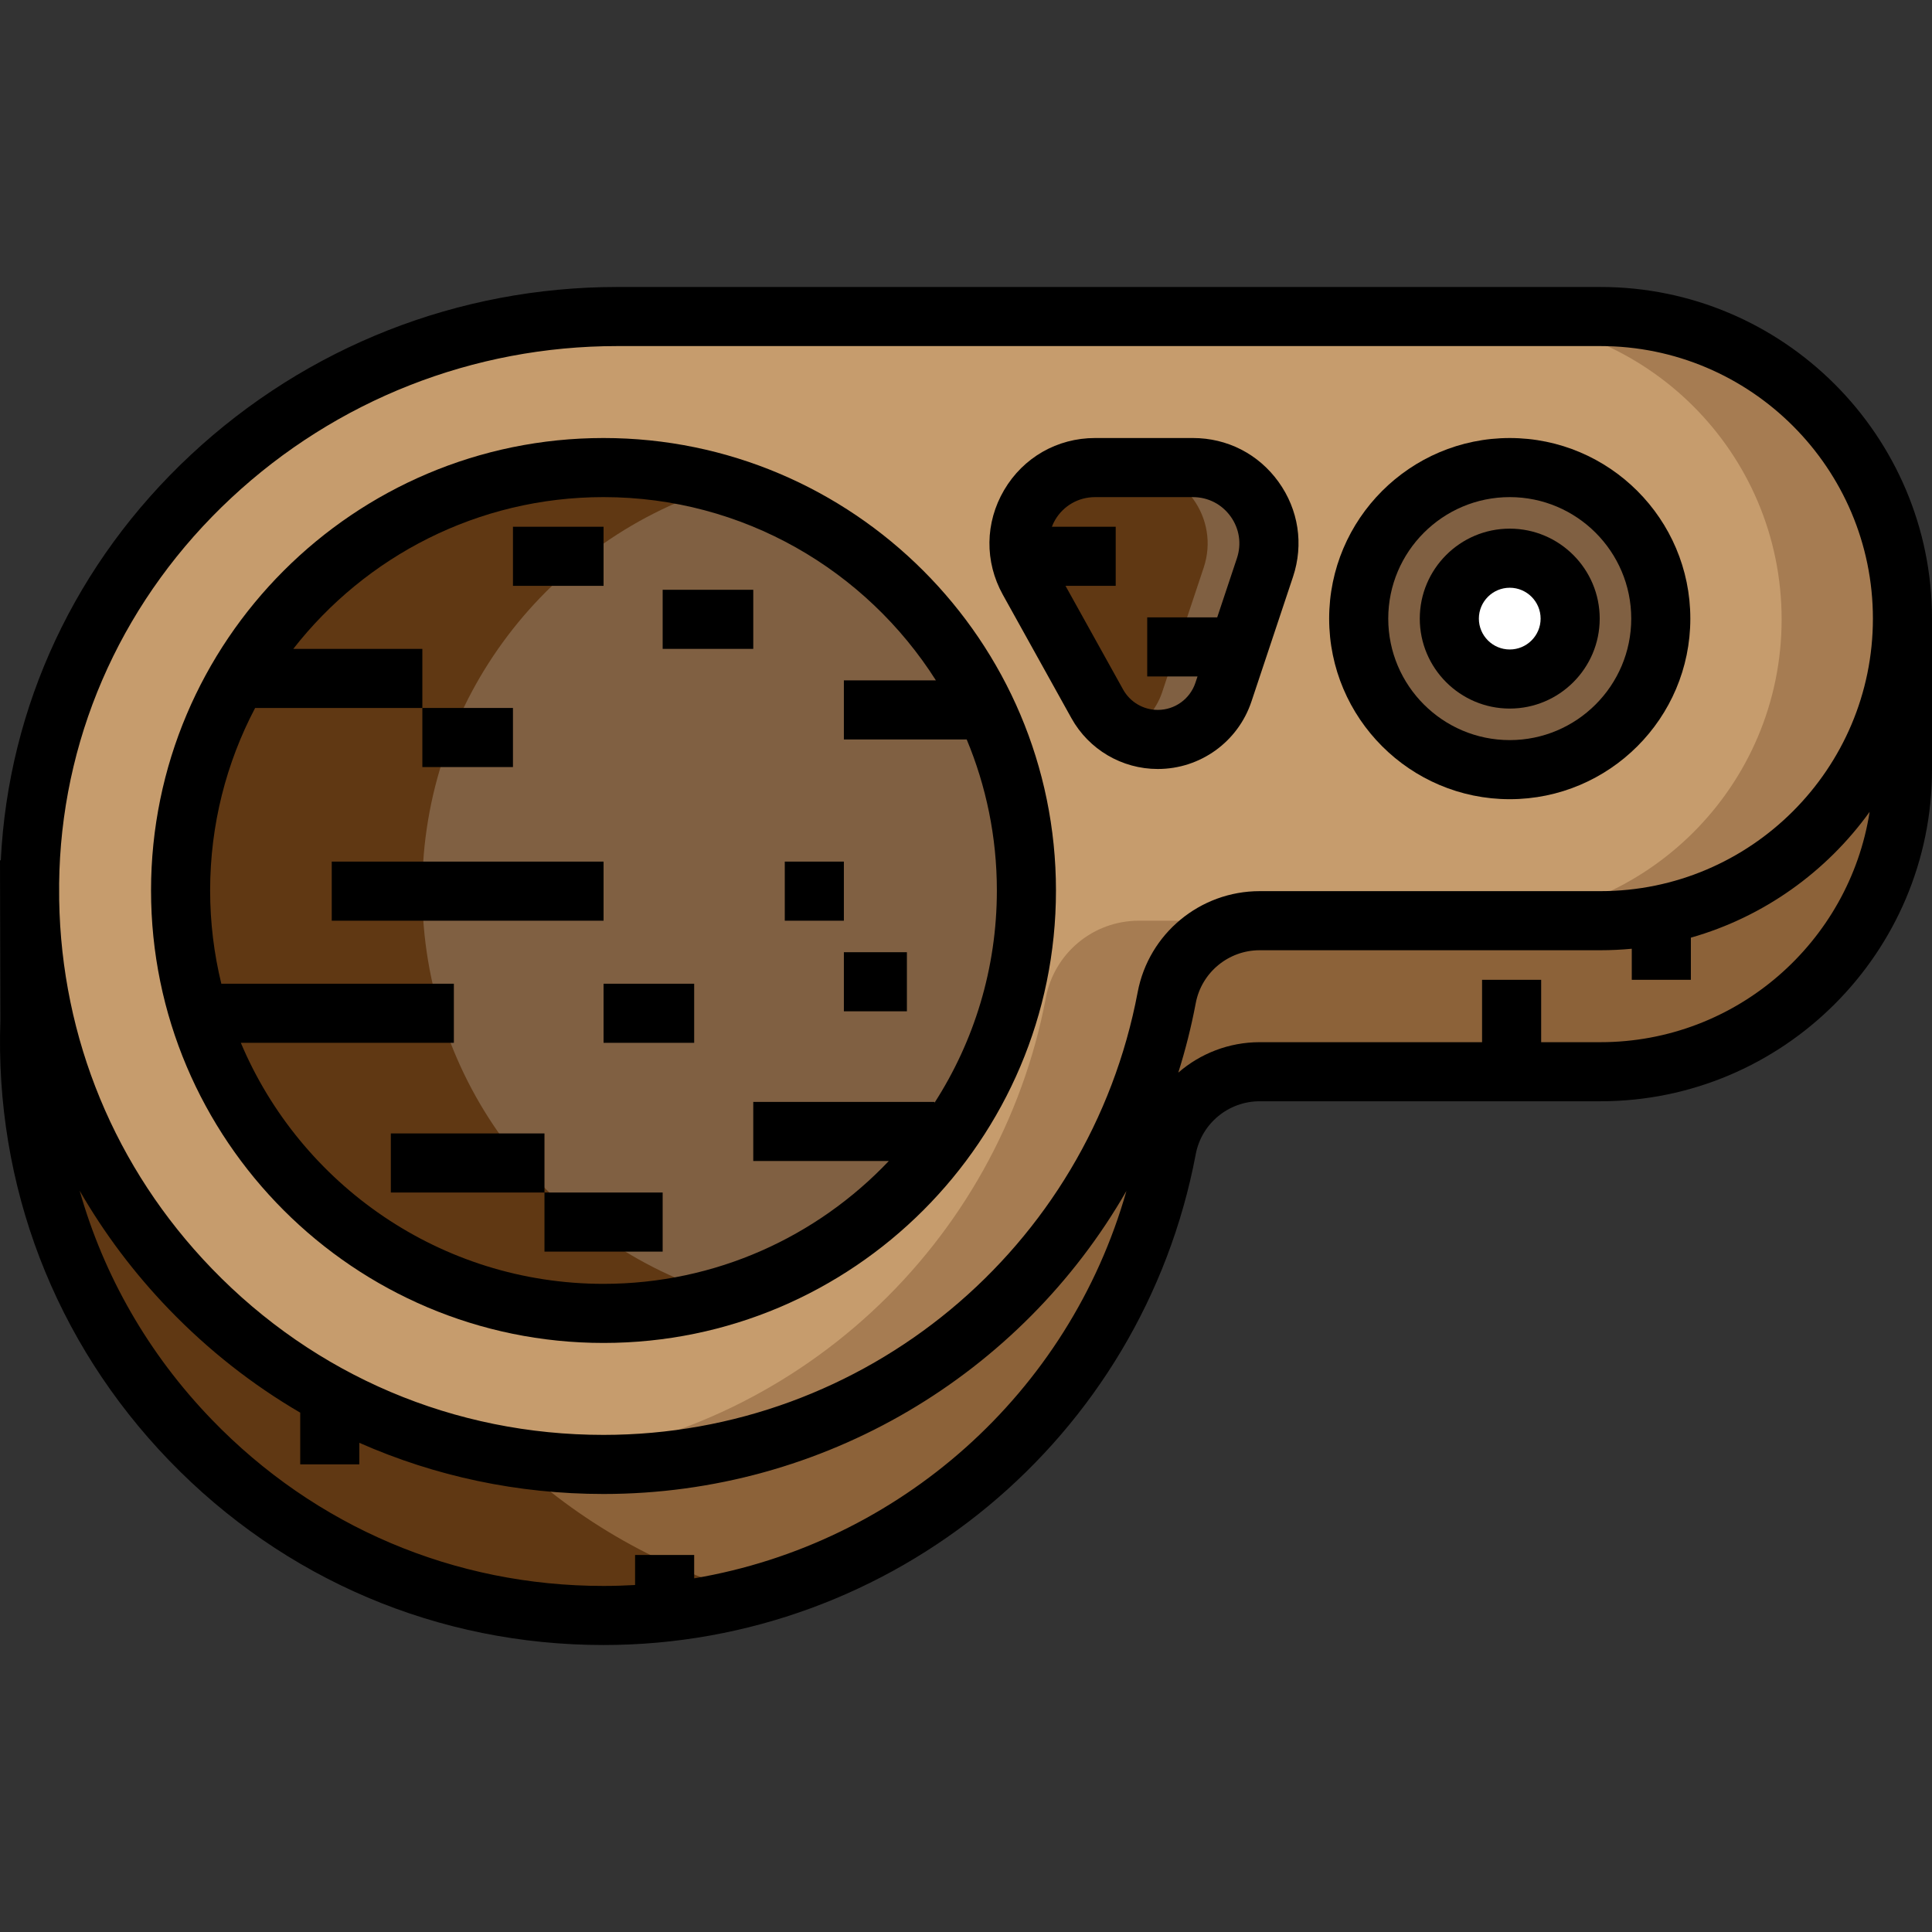 <?xml version="1.0" encoding="iso-8859-1"?>
<!-- Uploaded to: SVG Repo, www.svgrepo.com, Generator: SVG Repo Mixer Tools -->
<svg version="1.1" id="Layer_1" xmlns="http://www.w3.org/2000/svg" xmlns:xlink="http://www.w3.org/1999/xlink" 
	 viewBox="0 0 511.999 511.999" xml:space="preserve">
<rect x="0" y="0" width="511.999" height="511.999" fill="#333333" stroke="none"/>
<g>
	<path style="fill:#8C6239;" d="M424.114,243.992h-90.283c-12.049,0-22.404,8.553-24.639,20.394
		C295.898,334.8,234.216,388.09,159.935,388.09c-83.114,0-150.657-66.664-152.079-149.439l0.074,31.816
		c-3.077,86.533,66.158,157.65,152.004,157.65c74.282,0,135.963-53.29,149.257-123.705c2.235-11.84,12.591-20.393,24.639-20.393
		h90.283c44.212,0,80.053-35.841,80.054-80.052c0-0.001,0-0.001,0-0.001v-0.001v-40.027
		C504.168,208.15,468.327,243.992,424.114,243.992z"/>
	<path style="fill:#8C6239;" d="M7.93,230.439c0.029-0.832,0.077-1.659,0.12-2.487l-0.219,0.028l0.015,6.193
		C7.859,232.932,7.885,231.688,7.93,230.439z"/>
</g>
<path style="fill:#C69C6D;" d="M424.114,83.883H163.58c-82.476,0-152.72,64.133-155.651,146.557
	c-3.077,86.533,66.158,157.65,152.004,157.65c74.282,0,135.963-53.29,149.257-123.705c2.235-11.84,12.591-20.394,24.639-20.394
	h90.283c44.212,0,80.054-35.842,80.054-80.054l0,0C504.168,119.724,468.327,83.883,424.114,83.883z"/>
<g>
	<path style="fill:#603813;" d="M8.049,227.972l-0.067,0.008l0.001,1.358C8.002,228.883,8.025,228.428,8.049,227.972z"/>
	<path style="fill:#603813;" d="M504.167,163.976c-0.002,3.534-0.256,7.007-0.702,10.42l1.005-0.129v-10.33L504.167,163.976z"/>
	<path style="fill:#603813;" d="M7.99,242.908l0.015,27.558c-3.077,86.533,66.121,157.651,151.967,157.651
		c13.982,0,27.497-1.894,40.346-5.43c-24.771-6.691-47.048-19.459-65.113-36.608C65.18,374.629,11.236,315.37,7.99,242.908z"/>
	<path style="fill:#603813;" d="M290.204,123.91h25.932c13.737,0,23.438,13.458,19.094,26.49l-11.005,33.014
		c-2.497,7.491-9.508,12.544-17.404,12.544l0,0c-6.662,0-12.801-3.612-16.036-9.436l-18.174-32.713
		C265.158,140.395,274.859,123.91,290.204,123.91z"/>
</g>
<path style="fill:#806042;" d="M316.135,123.934h-16.234c13.737,0,23.438,13.447,19.094,26.479l-11.005,33.009
	c-1.567,4.701-4.914,8.436-9.14,10.571c2.46,1.197,5.14,1.969,7.971,1.969c7.897,0,14.906-5.054,17.404-12.545l11.005-33.003
	C339.573,137.38,329.873,123.934,316.135,123.934z"/>
<g>
	<path style="fill:#A67C52;" d="M277.169,264.386c-12.34,65.369-66.406,115.905-133.517,122.823
		c5.352,0.57,10.779,0.881,16.281,0.881c74.282,0,135.963-53.289,149.257-123.704c2.235-11.84,12.591-20.392,24.639-20.392h-32.022
		C289.76,243.994,279.404,252.546,277.169,264.386z"/>
	<path style="fill:#A67C52;" d="M424.114,84.262h-32.022c44.212,0,80.055,35.653,80.055,79.866
		c0,44.212-35.842,79.866-80.055,79.866h32.022c44.212,0,80.055-35.654,80.055-79.866
		C504.168,119.914,468.327,84.262,424.114,84.262z"/>
</g>
<g>
	<circle style="fill:#806042;" cx="400.102" cy="163.94" r="40.027"/>
	<circle style="fill:#806042;" cx="159.93" cy="235.986" r="112.074"/>
</g>
<circle style="fill:#FFFFFF;" cx="400.102" cy="163.94" r="16.011"/>
<path style="fill:#603813;" d="M111.902,235.986c0-50.762,33.771-93.588,80.055-107.373c-10.153-3.024-20.886-4.703-32.022-4.703
	c-61.898,0-112.077,50.178-112.077,112.077s50.178,112.077,112.077,112.077c11.135,0,21.869-1.679,32.022-4.703
	C145.672,329.575,111.902,286.749,111.902,235.986z"/>
<path d="M400.098,211.795c-26.388,0-47.858-21.469-47.858-47.857s21.469-47.857,47.858-47.857s47.857,21.469,47.857,47.857
	S426.486,211.795,400.098,211.795z M400.098,131.74c-17.754,0-32.198,14.444-32.198,32.197s14.444,32.197,32.198,32.197
	c17.753,0,32.197-14.444,32.197-32.197S417.851,131.74,400.098,131.74z"/>
<rect x="111.927" y="187.618" width="24.012" height="15.66"/>
<rect x="87.915" y="228.334" width="72.036" height="15.66"/>
<rect x="159.951" y="260.698" width="24.012" height="15.66"/>
<rect x="175.611" y="156.298" width="24.012" height="15.66"/>
<rect x="135.939" y="139.594" width="24.012" height="15.66"/>
<rect x="103.575" y="300.37" width="40.716" height="15.66"/>
<rect x="144.291" y="316.03" width="31.32" height="15.66"/>
<path d="M159.934,116.08c-66.117,0-119.907,53.79-119.907,119.907s53.789,119.907,119.907,119.907s119.907-53.79,119.907-119.907
	S226.051,116.08,159.934,116.08z M159.934,340.233c-43.175,0-80.301-26.384-96.11-63.875h56.454v-15.66H58.654
	c-1.935-7.925-2.967-16.2-2.967-24.712c0-17.447,4.315-33.904,11.924-48.369h44.316v-15.66H77.725
	c19.094-24.461,48.845-40.218,82.208-40.218c37.022,0,69.594,19.403,88.094,48.57h-24.393v15.66h32.553
	c5.145,12.329,7.992,25.845,7.992,40.017c0,20.714-6.074,40.035-16.533,56.279v-0.247h-48.024v15.66h35.921
	C216.535,327.716,189.669,340.233,159.934,340.233z"/>
<rect x="207.975" y="228.334" width="15.66" height="15.66"/>
<rect x="223.635" y="252.346" width="16.704" height="15.66"/>
<path d="M400.098,187.778c-13.147,0-23.842-10.695-23.842-23.841s10.695-23.841,23.842-23.841c13.146,0,23.841,10.695,23.841,23.841
	S413.244,187.778,400.098,187.778z M400.098,155.757c-4.511,0-8.182,3.67-8.182,8.181s3.671,8.181,8.182,8.181
	c4.51,0,8.181-3.67,8.181-8.181S404.608,155.757,400.098,155.757z"/>
<path d="M338.815,127.69c-5.318-7.379-13.585-11.61-22.68-11.61h-25.931c-10.011,0-19.019,5.151-24.096,13.78
	c-5.076,8.628-5.204,19.003-0.343,27.754l18.174,32.713c4.613,8.305,13.381,13.463,22.881,13.463
	c11.285,0,21.263-7.193,24.832-17.898l11.005-33.015C345.533,144.249,344.133,135.069,338.815,127.69z M327.801,147.925
	l-5.227,15.682h-18.551v15.66h13.331l-0.557,1.674c-1.433,4.3-5.442,7.19-9.975,7.19c-3.816,0-7.338-2.072-9.191-5.409
	l-15.26-27.467h13.302v-15.66h-16.918c0.239-0.611,0.513-1.213,0.854-1.793c2.233-3.795,6.195-6.061,10.598-6.061h25.931
	c4.001,0,7.636,1.861,9.976,5.107C328.45,140.092,329.066,144.13,327.801,147.925z"/>
<path d="M424.114,76.053H163.58c-42.118,0-82.246,15.795-112.995,44.473c-30.532,28.476-48.36,66.571-50.376,107.473H0L0.1,270.34
	c-1.518,43.804,14.369,85.252,44.741,116.723c30.422,31.523,71.296,48.883,115.094,48.883c76.713,0,142.721-54.708,156.952-130.083
	c1.533-8.121,8.659-14.016,16.944-14.016h90.284c48.458,0,87.884-39.425,87.885-87.885v-40.027
	C511.999,115.477,472.574,76.053,424.114,76.053z M183.964,418.275v-6.197h-15.66v7.963c-2.773,0.161-5.562,0.247-8.37,0.247
	c-39.509,0-76.382-15.661-103.826-44.099c-16.762-17.369-28.623-38.112-34.999-60.648c6.499,11.287,14.432,21.86,23.731,31.495
	c10.444,10.822,22.12,19.974,34.723,27.329v13.701h15.66v-5.711c20.087,8.888,42.003,13.565,64.71,13.565
	c58.482,0,110.736-31.797,138.579-80.304C283.291,369.253,238.33,409.09,183.964,418.275z M424.114,276.19h-15.69v-16.536h-15.66
	v16.535h-58.933c-8.173,0-15.752,3.016-21.574,8.068c1.885-5.984,3.442-12.127,4.63-18.419c1.533-8.121,8.659-14.016,16.944-14.016
	h90.284c2.806,0,5.582-0.135,8.322-0.394v8.226h15.66V248.49c19.309-5.49,35.926-17.438,47.374-33.343
	C490.078,249.68,460.135,276.19,424.114,276.19z M424.114,236.162H333.83c-15.807,0-29.405,11.26-32.334,26.771
	c-12.835,67.984-72.37,117.327-141.563,117.327c-39.509,0-76.382-15.661-103.826-44.099c-25.621-26.548-39.809-60.971-40.424-97.644
	l-0.01-4.373c0.015-1.14,0.039-2.282,0.079-3.426c1.335-37.545,17.499-72.612,45.512-98.741
	c27.839-25.965,64.176-40.265,102.314-40.265h260.536c39.824,0,72.225,32.4,72.225,72.225S463.939,236.162,424.114,236.162z"/>
</svg>